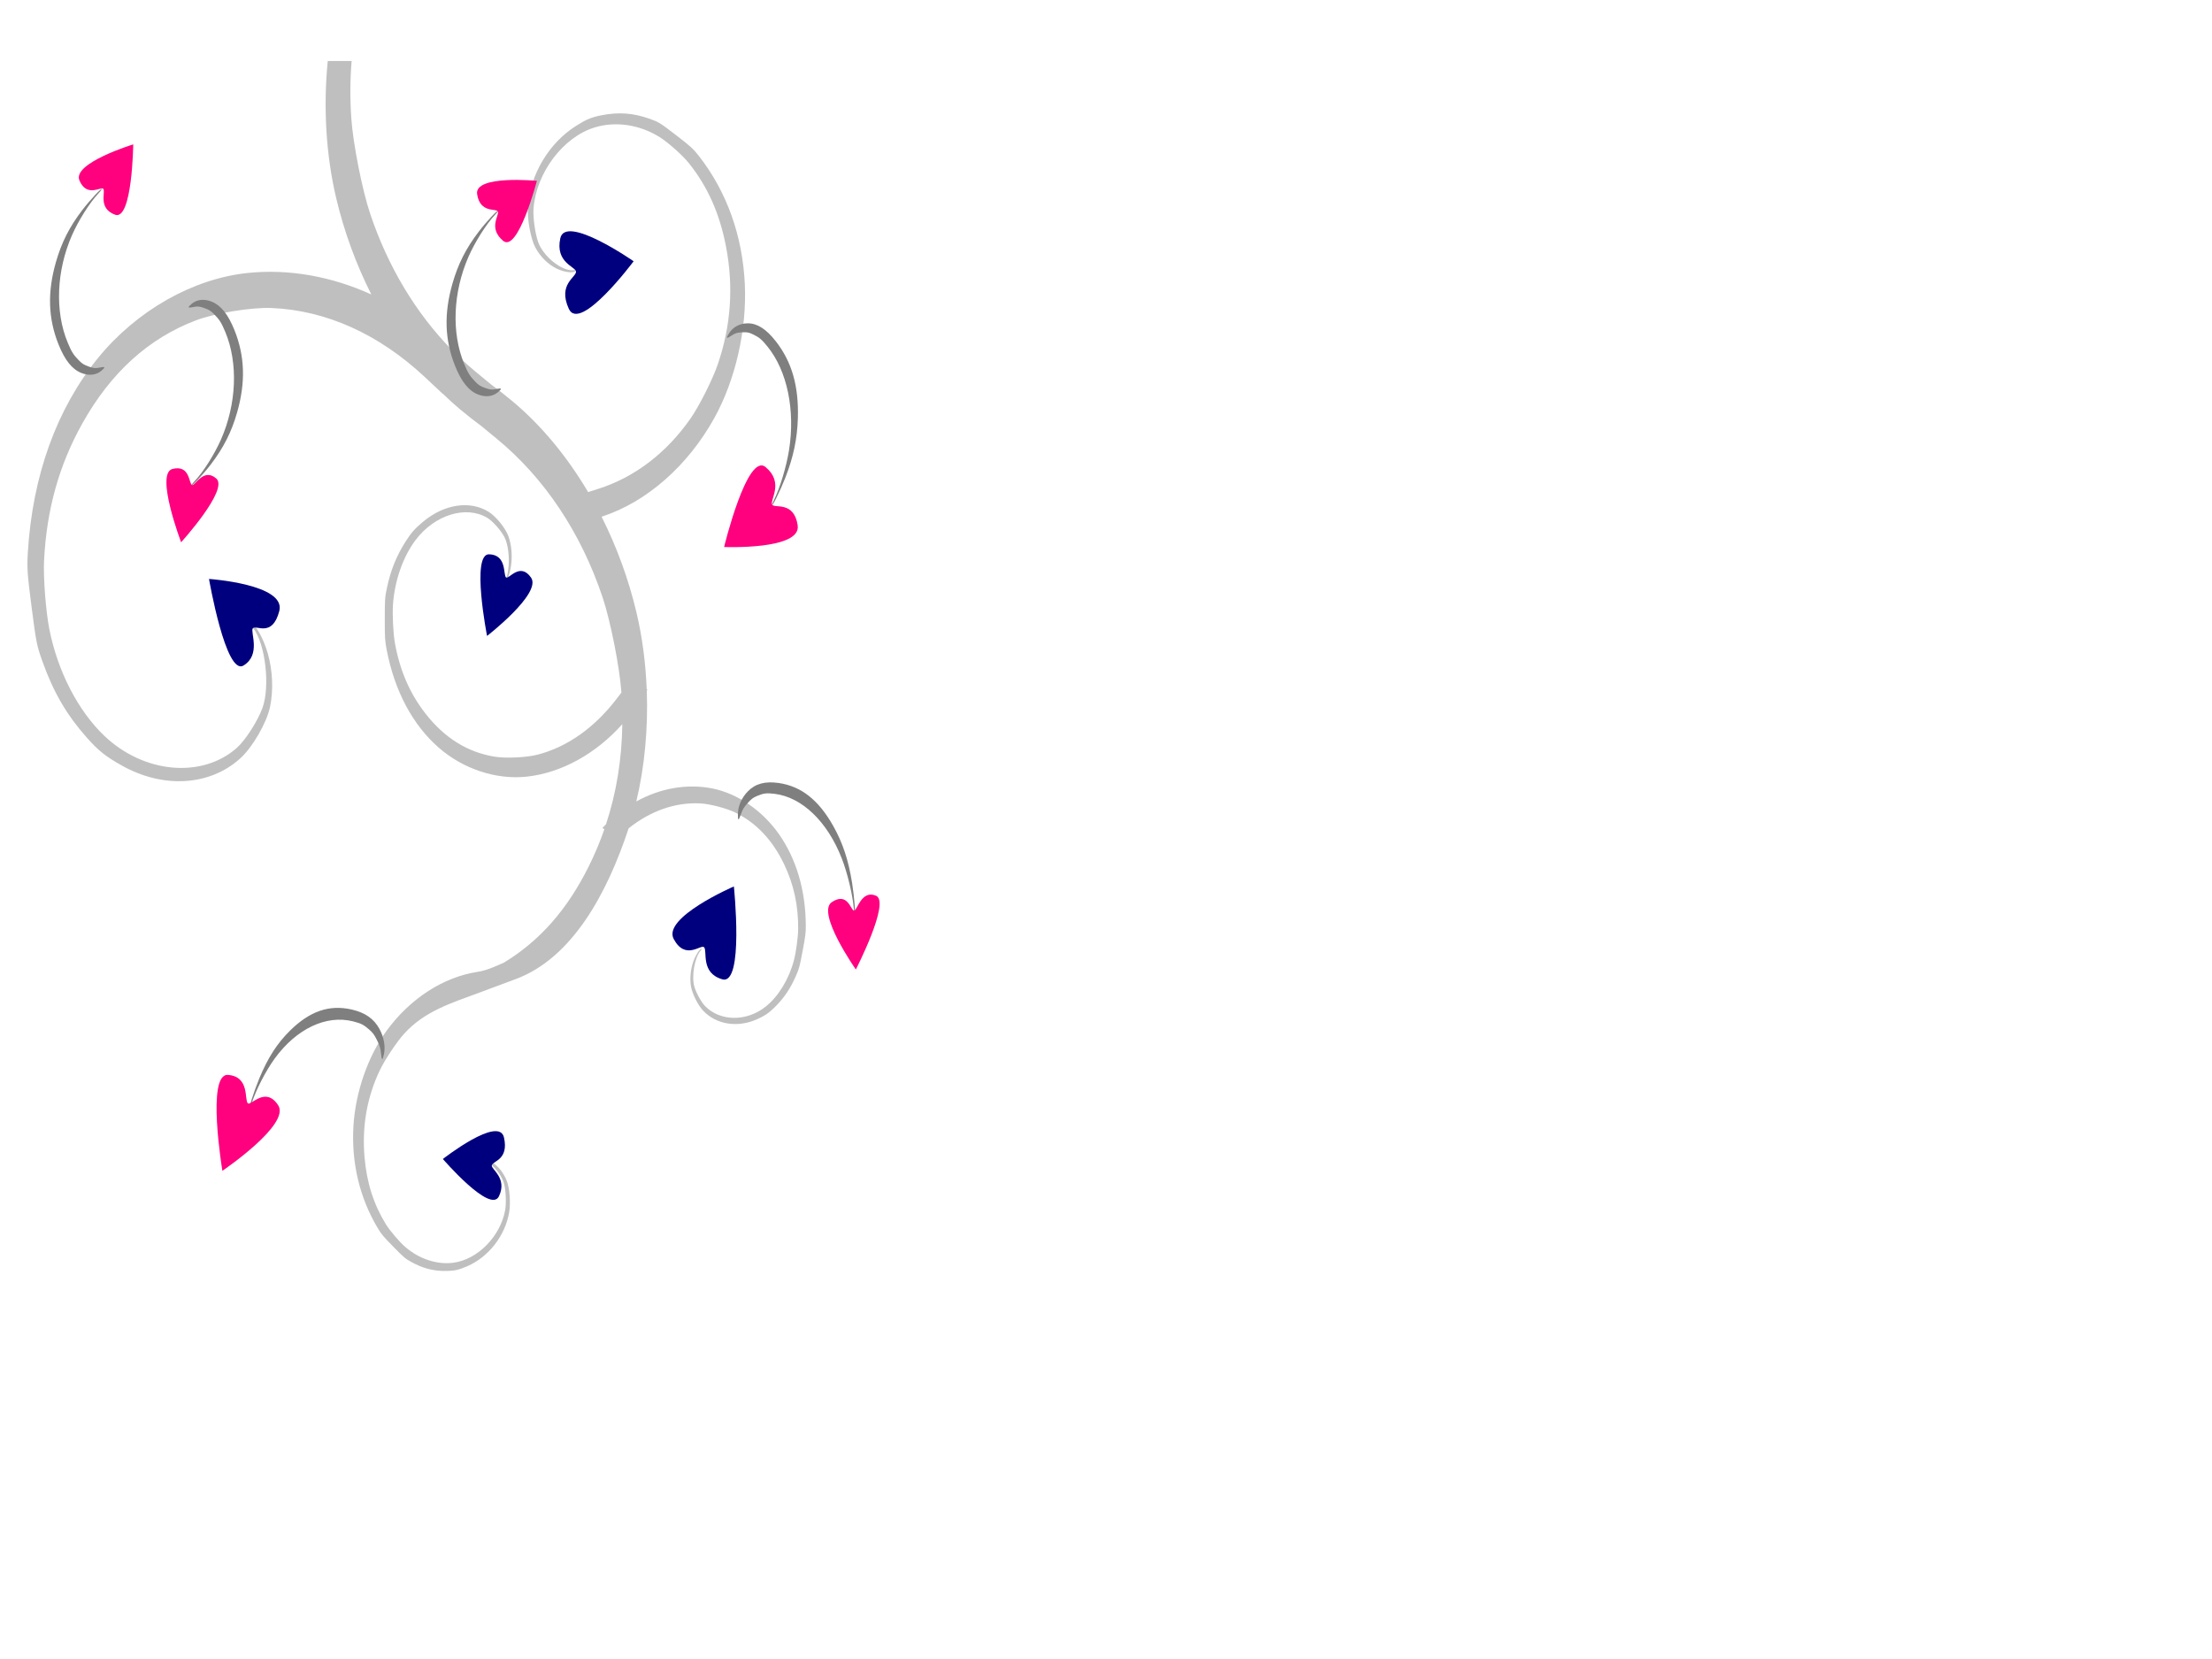 <?xml version="1.0"?><svg width="640" height="480" xmlns="http://www.w3.org/2000/svg">
 <g>
  <title>Layer 1</title>
  <g id="svg_1">
   <path fill="#bfbfbf" fill-rule="nonzero" stroke-width="2" stroke-linecap="round" stroke-linejoin="bevel" marker-start="none" marker-mid="none" marker-end="none" stroke-miterlimit="4" stroke-dashoffset="0" id="path3423" d="m128.013,367.721c-3.204,-0.112 -5.937,-0.914 -8.963,-2.571c-1.809,-0.991 -2.119,-1.245 -5.24,-4.43c-2.953,-3.015 -3.44,-3.592 -4.513,-5.384c-5.233,-8.745 -7.653,-18.864 -7.045,-29.411c0.567,-9.84 4.168,-20.234 9.578,-27.665c6.777,-9.31 16.433,-15.568 26.351,-17.074c3.189,-0.464 6.564,-2.296 7.597,-2.652c10.394,-6.322 18.323,-15.314 24.571,-27.875c1.743,-3.505 3.252,-7.096 4.526,-10.768c-0.324,-0.147 -0.546,-0.256 -0.539,-0.291c0.023,-0.124 0.411,-0.552 1.003,-1.116c3.007,-9.148 4.584,-18.802 4.714,-28.959c-7.676,8.598 -17.643,14.102 -27.655,15.183c-8.813,0.951 -18.378,-2.195 -25.461,-8.392c-7.592,-6.642 -12.777,-16.415 -15.081,-28.409c-0.472,-2.458 -0.531,-3.41 -0.527,-8.844c0.005,-5.742 0.042,-6.256 0.627,-8.99c1.118,-5.226 2.754,-9.251 5.478,-13.517c1.586,-2.484 2.606,-3.63 5.002,-5.627c6.09,-5.074 13.513,-6.201 18.917,-2.862c2.165,1.338 4.914,4.731 5.767,7.13c0.903,2.541 1.16,5.722 0.715,8.634c-0.368,2.406 -1.299,4.883 -1.943,5.158c-0.212,0.09 -0.158,-0.146 0.163,-0.728c1.611,-2.914 1.527,-9.803 -0.163,-12.967c-1.03,-1.928 -3.367,-4.539 -4.877,-5.449c-6.152,-3.709 -15.244,-0.914 -20.747,6.371c-3.67,4.858 -6.105,11.823 -6.569,18.772c-0.196,2.943 0.073,8.379 0.552,11.027c1.446,8.011 4.304,14.615 8.863,20.454c5.533,7.087 12.248,11.243 20.133,12.482c3.144,0.494 9.058,0.219 12.198,-0.582c8.599,-2.194 16.511,-7.768 22.904,-16.104l1.442,-1.876c-0.004,-0.06 -0.008,-0.118 -0.013,-0.178c-0.517,-7.324 -3.157,-20.602 -5.441,-27.423c-6.256,-18.684 -16.843,-34.543 -30.651,-45.887l-4.4,-3.622c-1.999,-1.477 -4.219,-3.21 -6.18,-4.851c-1.685,-1.409 -3.332,-2.911 -4.939,-4.479l-0.05,0.016l-5.253,-4.915c-13.251,-12.4 -28.57,-19.291 -44.34,-19.936c-5.757,-0.236 -16.317,1.488 -21.788,3.557c-13.719,5.188 -24.696,15.138 -32.907,29.832c-6.765,12.107 -10.339,24.921 -11.082,39.711c-0.246,4.889 0.51,14.666 1.529,19.823c2.406,12.179 8.31,23.636 15.933,30.883c11.433,10.868 28.23,12.384 38.311,3.46c2.473,-2.189 6.02,-7.71 7.409,-11.528c2.28,-6.265 0.866,-18.535 -2.658,-23.105c-0.703,-0.912 -0.861,-1.325 -0.464,-1.245c1.206,0.244 3.437,4.303 4.638,8.44c1.455,5.01 1.702,10.76 0.677,15.619c-0.968,4.589 -5.059,11.661 -8.6,14.859c-8.837,7.982 -22.278,8.8 -34.249,2.086c-4.71,-2.642 -6.784,-4.286 -10.167,-8.101c-5.81,-6.553 -9.623,-13.09 -12.799,-21.957c-1.662,-4.639 -1.842,-5.542 -3.159,-15.749c-1.247,-9.659 -1.369,-11.377 -1.091,-15.926c1.359,-22.195 8.353,-41.537 20.321,-56.219c11.166,-13.698 27.433,-22.932 43.3,-24.577c11.933,-1.237 24.268,0.991 35.766,6.225c-4.4,-8.702 -7.87,-18.129 -10.179,-27.908c-2.966,-12.556 -3.757,-26.443 -2.432,-39.646l6.907,0c-0.456,5.41 -0.491,10.976 -0.088,16.686c0.517,7.324 3.144,20.618 5.428,27.439c5.14,15.353 13.216,28.803 23.593,39.404c0.012,0.012 0.026,0.02 0.038,0.032c0.802,0.769 1.599,1.56 2.382,2.345c1.506,1.427 3.058,2.798 4.651,4.107l4.363,3.59c2.011,1.484 4.241,3.23 6.218,4.883c8.337,6.972 15.758,15.964 21.838,26.242l2.933,-0.938c10.487,-3.324 19.704,-10.346 26.677,-20.324c2.545,-3.643 6.374,-11.244 7.898,-15.684c3.821,-11.134 4.618,-22.507 2.382,-34.116c-1.843,-9.565 -5.325,-17.362 -10.781,-24.156c-1.804,-2.246 -5.94,-5.932 -8.387,-7.47c-5.779,-3.632 -12.764,-4.678 -18.842,-2.813c-9.114,2.796 -16.863,13.067 -17.676,23.429c-0.199,2.542 0.443,7.201 1.341,9.734c1.474,4.156 6.868,8.474 10.154,8.133c0.655,-0.068 0.878,0.019 0.677,0.243c-0.609,0.68 -3.138,0.386 -5.265,-0.598c-2.575,-1.192 -4.921,-3.469 -6.381,-6.209c-1.379,-2.587 -2.404,-8.282 -2.144,-11.949c0.65,-9.151 6.068,-18.236 13.79,-23.154c3.038,-1.935 4.566,-2.582 7.497,-3.153c5.034,-0.982 9.201,-0.668 14.015,1.051c2.519,0.899 2.952,1.158 7.497,4.657c4.301,3.311 5.025,3.973 6.682,6.096c8.084,10.355 12.645,23.141 13.276,37.189c0.588,13.105 -2.731,27.625 -8.851,38.644c-7.667,13.804 -19.552,24.237 -32.419,28.457c-0.057,0.019 -0.118,0.046 -0.175,0.065c4.365,8.661 7.807,18.038 10.104,27.762c1.672,7.081 2.646,14.584 2.946,22.151c0.115,0.026 0.188,0.043 0.188,0.065c0,0.059 -0.064,0.216 -0.163,0.404c0.392,10.913 -0.626,21.95 -3.034,31.998c6.906,-3.853 14.737,-5.225 22.064,-3.751c7.219,1.452 14.419,6.391 19.168,13.145c5.09,7.24 7.774,16.376 7.81,26.582c0.007,2.092 -0.09,2.867 -0.915,7.228c-0.872,4.607 -0.972,5.018 -1.855,7.066c-1.688,3.913 -3.611,6.736 -6.444,9.475c-1.649,1.595 -2.639,2.25 -4.864,3.25c-5.656,2.541 -11.786,1.581 -15.62,-2.458c-1.536,-1.618 -3.226,-5.039 -3.548,-7.179c-0.341,-2.267 -0.071,-4.889 0.727,-7.114c0.659,-1.838 1.786,-3.596 2.344,-3.654c0.184,-0.019 0.095,0.18 -0.251,0.566c-1.734,1.934 -2.696,7.464 -1.818,10.429c0.535,1.807 2.01,4.485 3.084,5.594c4.378,4.524 12.106,4.576 17.626,0.113c3.681,-2.976 6.688,-7.943 8.111,-13.404c0.602,-2.312 1.199,-6.744 1.216,-8.99c0.05,-6.794 -1.247,-12.81 -4.024,-18.643c-3.37,-7.079 -8.136,-12.125 -14.279,-15.102c-2.45,-1.187 -7.237,-2.441 -9.878,-2.587c-7.235,-0.401 -14.431,2.08 -20.823,7.163l-0.05,0.032c-6.288,19.078 -16.432,37.573 -32.619,43.608l-10.844,4.042c-7.804,2.909 -15.496,5.207 -21.462,11.755c-2.178,2.39 -5.618,7.557 -7.095,10.672c-3.705,7.81 -5.164,16.191 -4.388,25.126c0.64,7.362 2.633,13.613 6.18,19.37c1.173,1.903 3.972,5.172 5.679,6.629c4.031,3.442 9.165,5.11 13.84,4.495c7.011,-0.923 13.579,-7.581 14.981,-15.199c0.344,-1.869 0.225,-5.42 -0.251,-7.422c-0.78,-3.284 -4.469,-7.192 -6.945,-7.357c-0.494,-0.033 -0.656,-0.118 -0.489,-0.259c0.506,-0.429 2.376,0.095 3.886,1.099c1.829,1.216 3.396,3.221 4.275,5.449c0.83,2.103 1.153,6.469 0.677,9.168c-1.187,6.736 -5.924,12.825 -12.06,15.506c-2.414,1.055 -3.6,1.338 -5.829,1.391c-0.479,0.011 -0.946,0.016 -1.404,0z"/>
   <g fill="#ff5555" id="g3174">
    <path fill="#7f7f7f" fill-rule="nonzero" stroke-width="20" stroke-linecap="round" stroke-linejoin="bevel" marker-start="none" marker-mid="none" marker-end="none" stroke-miterlimit="4" stroke-dashoffset="0" id="path4050" d="m223.299,146.18c0,-0.133 0.288,-0.822 0.641,-1.531c1.728,-3.473 3.59,-9.641 4.351,-14.407c1.842,-11.544 -0.522,-22.926 -6.22,-29.958c-1.669,-2.06 -2.356,-2.642 -4.139,-3.509c-1.244,-0.605 -1.766,-0.706 -3.242,-0.626c-1.47,0.079 -1.983,0.244 -3.12,1.001c-1.438,0.957 -1.577,0.784 -0.61,-0.756c1.125,-1.79 3.106,-2.838 5.382,-2.847c2.764,-0.011 5.35,1.647 8.142,5.222c4.628,5.925 6.65,12.984 6.363,22.215c-0.187,6.017 -1.281,11.219 -3.625,17.239c-1.438,3.692 -3.922,8.732 -3.922,7.958l0,0z"/>
    <path fill="#7f7f7f" fill-rule="nonzero" stroke-width="20" stroke-linecap="round" stroke-linejoin="bevel" marker-start="none" marker-mid="none" marker-end="none" stroke-miterlimit="4" stroke-dashoffset="0" d="m55.335,140.416c0.032,-0.127 0.473,-0.671 0.981,-1.208c2.486,-2.631 5.748,-7.785 7.619,-12.04c4.532,-10.304 5.005,-22.132 1.244,-31.133c-1.102,-2.636 -1.619,-3.468 -3.115,-5.008c-1.044,-1.075 -1.52,-1.38 -2.95,-1.893c-1.425,-0.511 -1.955,-0.559 -3.224,-0.289c-1.605,0.341 -1.697,0.119 -0.401,-0.967c1.505,-1.262 3.651,-1.473 5.83,-0.573c2.646,1.093 4.721,3.712 6.532,8.245c3.003,7.515 3.242,15.072 0.751,23.785c-1.624,5.68 -3.919,10.217 -7.606,15.037c-2.261,2.956 -5.847,6.784 -5.661,6.044l0,0z" id="path4052"/>
    <path fill="#7f7f7f" fill-rule="nonzero" stroke-width="20" stroke-linecap="round" stroke-linejoin="bevel" marker-start="none" marker-mid="none" marker-end="none" stroke-miterlimit="4" stroke-dashoffset="0" id="path4054" d="m29.444,54.768c-0.032,0.127 -0.473,0.671 -0.981,1.208c-2.486,2.631 -5.748,7.785 -7.619,12.04c-4.532,10.304 -5.005,22.132 -1.244,31.133c1.102,2.636 1.619,3.468 3.115,5.008c1.044,1.075 1.52,1.38 2.95,1.893c1.425,0.511 1.955,0.559 3.224,0.289c1.605,-0.341 1.697,-0.119 0.401,0.967c-1.505,1.262 -3.651,1.473 -5.83,0.573c-2.646,-1.093 -4.721,-3.712 -6.532,-8.245c-3.003,-7.515 -3.242,-15.072 -0.751,-23.785c1.624,-5.68 3.919,-10.217 7.606,-15.037c2.261,-2.956 5.847,-6.784 5.661,-6.044l0,0z"/>
    <path fill="#7f7f7f" fill-rule="nonzero" stroke-width="20" stroke-linecap="round" stroke-linejoin="bevel" marker-start="none" marker-mid="none" marker-end="none" stroke-miterlimit="4" stroke-dashoffset="0" d="m144.175,60.977c-0.032,0.127 -0.473,0.671 -0.981,1.208c-2.486,2.631 -5.748,7.785 -7.619,12.04c-4.532,10.304 -5.005,22.132 -1.244,31.133c1.102,2.636 1.619,3.468 3.115,5.008c1.044,1.075 1.52,1.38 2.95,1.893c1.425,0.511 1.955,0.559 3.224,0.289c1.605,-0.341 1.697,-0.119 0.401,0.967c-1.505,1.262 -3.651,1.473 -5.83,0.573c-2.646,-1.093 -4.721,-3.712 -6.532,-8.245c-3.003,-7.515 -3.242,-15.072 -0.751,-23.785c1.624,-5.68 3.919,-10.217 7.606,-15.037c2.261,-2.956 5.847,-6.784 5.661,-6.044l0,0z" id="path4056"/>
    <path fill="#7f7f7f" fill-rule="nonzero" stroke-width="20" stroke-linecap="round" stroke-linejoin="bevel" marker-start="none" marker-mid="none" marker-end="none" stroke-miterlimit="4" stroke-dashoffset="0" id="path4058" d="m247.293,264.876c-0.064,-0.105 -0.17,-0.88 -0.235,-1.722c-0.317,-4.128 -1.83,-10.488 -3.535,-14.857c-4.129,-10.582 -11.495,-17.655 -19.388,-18.616c-2.312,-0.282 -3.135,-0.188 -4.959,0.562c-1.273,0.524 -1.734,0.864 -2.859,2.114c-1.121,1.245 -1.446,1.787 -1.976,3.298c-0.671,1.911 -0.865,1.887 -0.846,-0.106c0.022,-2.316 1.077,-4.735 2.867,-6.573c2.174,-2.232 5.014,-3.004 8.943,-2.431c6.513,0.95 11.52,4.889 15.756,12.397c2.762,4.895 4.414,9.876 5.476,16.507c0.651,4.067 1.129,10.038 0.755,9.428l0,0z"/>
    <path fill="#7f7f7f" fill-rule="nonzero" stroke-width="20" stroke-linecap="round" stroke-linejoin="bevel" marker-start="none" marker-mid="none" marker-end="none" stroke-miterlimit="4" stroke-dashoffset="0" d="m72.22,320.79c0.085,-0.077 0.356,-0.782 0.604,-1.566c1.212,-3.842 4.062,-9.388 6.658,-12.953c6.287,-8.636 14.906,-12.723 22.686,-10.756c2.279,0.576 3.047,0.967 4.632,2.354c1.106,0.968 1.472,1.463 2.276,3.074c0.801,1.604 0.993,2.243 1.169,3.886c0.223,2.078 0.414,2.126 0.835,0.208c0.489,-2.228 0.009,-4.935 -1.303,-7.352c-1.593,-2.936 -4.147,-4.715 -8.041,-5.604c-6.454,-1.473 -12.122,0.472 -17.836,6.122c-3.725,3.683 -6.405,7.854 -8.882,13.824c-1.519,3.661 -3.291,9.213 -2.798,8.764l0,0z" id="path4060"/>
   </g>
   <path fill="#ff007f" stroke-width="0" stroke-linecap="round" stroke-miterlimit="4" id="path3182" d="m71.719,319.236c-1.079,-0.899 0.625,-7.73 -5.74,-8.233c-6.351,-0.502 -1.635,27.745 -1.635,27.745c0,0 19.793,-13.389 16.141,-18.961c-3.687,-5.626 -7.819,0.196 -8.766,-0.551z"/>
   <path fill="#00007f" stroke-width="0" stroke-linecap="round" stroke-miterlimit="4" d="m73.149,181.785c0.954,-1.108 5.622,2.798 7.661,-4.995c2.035,-7.775 -20.337,-9.284 -20.337,-9.284c0,0 4.85,28.14 9.974,25.049c5.173,-3.121 1.895,-9.785 2.702,-10.77z" id="path3186"/>
   <path fill="#ff007f" stroke-width="0" stroke-linecap="round" stroke-miterlimit="4" id="path3188" d="m55.576,140.342c-0.976,-0.391 -0.56,-5.953 -5.665,-4.664c-5.093,1.287 2.493,21.21 2.493,21.21c0,0 13.832,-15.211 10.182,-18.428c-3.685,-3.248 -6.159,2.194 -7.01,1.883z"/>
   <path fill="#ff007f" stroke-width="0" stroke-linecap="round" stroke-miterlimit="4" d="m29.885,54.64c0.731,0.921 -1.604,5.629 3.396,7.48c4.988,1.847 5.27,-20.347 5.27,-20.347c0,0 -17.685,5.416 -15.572,10.424c2.133,5.057 6.258,1.665 6.906,2.442z" id="path3190"/>
   <path fill="#00007f" stroke-width="0" stroke-linecap="round" stroke-miterlimit="4" id="path3192" d="m146.434,167.085c-0.912,-0.711 0.297,-6.589 -4.948,-6.71c-5.233,-0.12 -0.565,23.622 -0.565,23.622c0,0 15.892,-12.315 12.734,-16.868c-3.188,-4.596 -6.42,0.544 -7.22,-0.045z"/>
   <path fill="#ff007f" stroke-width="0" stroke-linecap="round" stroke-miterlimit="4" id="path3194" d="m247.131,263.469c-1.022,-0.028 -1.812,-5.523 -6.442,-2.468c-4.62,3.049 6.933,19.5 6.933,19.5c0,0 10.042,-19.542 5.846,-21.336c-4.237,-1.811 -5.451,4.3 -6.336,4.304z"/>
   <path fill="#00007f" stroke-width="0" stroke-linecap="round" stroke-miterlimit="4" id="path3196" d="m166.661,78.602c0.025,1.656 -5.32,3.649 -2.088,10.74c3.225,7.074 18.755,-13.752 18.755,-13.752c0,0 -19.668,-13.693 -21.211,-6.673c-1.557,7.087 4.495,8.254 4.544,9.685z"/>
   <path fill="#ff007f" stroke-width="0" stroke-linecap="round" stroke-miterlimit="4" id="path3198" d="m144.051,61.186c0.479,1.164 -2.853,4.735 1.474,8.457c4.318,3.713 9.812,-17.321 9.812,-17.321c0,0 -18.125,-1.768 -17.291,3.832c0.842,5.653 5.57,4.037 6.005,5.032z"/>
   <path fill="#00007f" stroke-width="0" stroke-linecap="round" stroke-miterlimit="4" d="m142.292,337.188c0.26,-1.332 4.973,-1.56 3.528,-8.065c-1.441,-6.49 -17.68,6.209 -17.68,6.209c0,0 13.777,16.001 16.229,10.775c2.476,-5.276 -2.28,-7.76 -2.078,-8.919z" id="path3200"/>
   <path fill="#ff007f" stroke-width="0" stroke-linecap="round" stroke-miterlimit="4" id="path3202" d="m223.377,145.97c-0.595,-1.467 3.497,-6.329 -1.85,-10.812c-5.335,-4.473 -12.021,23.105 -12.021,23.105c0,0 22.339,0.926 21.289,-6.244c-1.06,-7.238 -6.879,-4.797 -7.418,-6.05z"/>
   <path transform="rotate(170.196 204.748,271.033) " fill="#00007f" stroke-width="0" stroke-linecap="round" stroke-miterlimit="4" d="m206.286,268.225c-0.827,-1.267 2.357,-7.153 -3.614,-10.043c-5.957,-2.884 -7.876,25.905 -7.876,25.905c0,0 21.968,-5.308 19.745,-12.017c-2.245,-6.773 -7.519,-2.771 -8.255,-3.844z" id="path3204"/>
  </g>
 </g>
</svg>